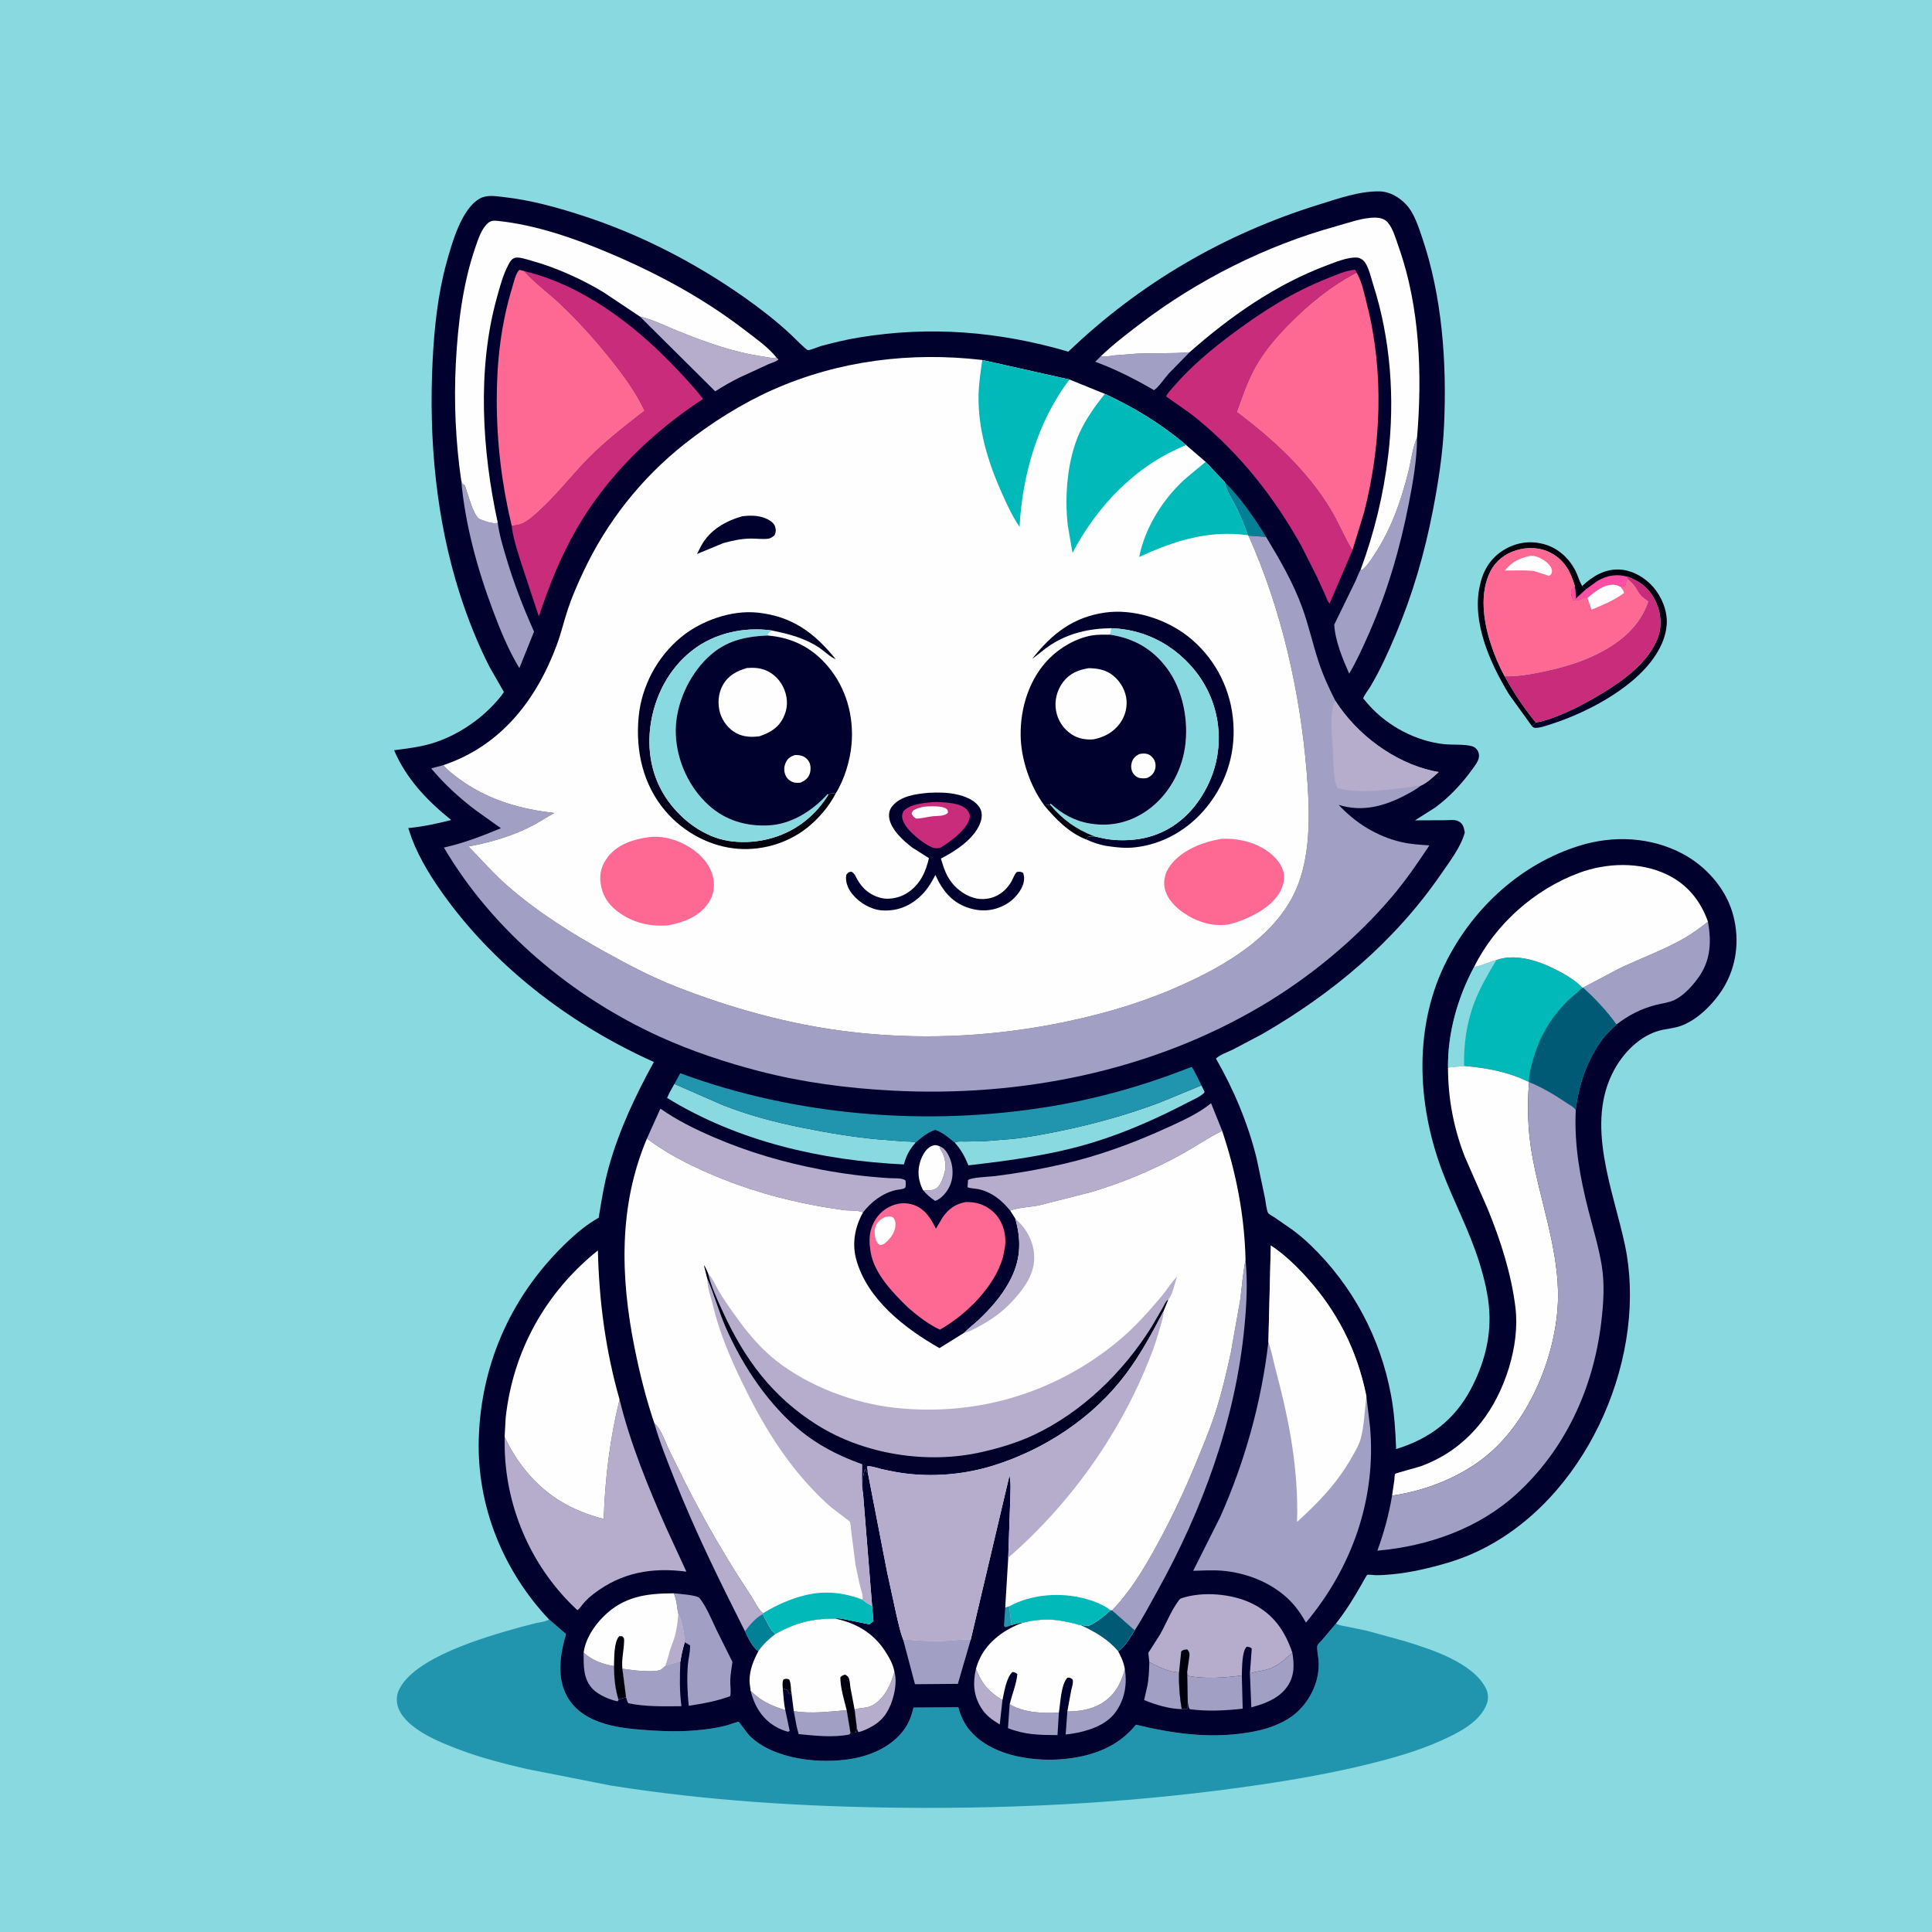 <svg version="1.1" xmlns="http://www.w3.org/2000/svg" style="display: block;" viewBox="0 0 2048 2048" width="1024" height="1024">
<defs>
	<linearGradient id="Gradient1" gradientUnits="userSpaceOnUse" x1="1740.34" y1="613.729" x2="1649.13" y2="781.569">
		<stop class="stop0" offset="0" stop-opacity="1" stop-color="rgb(0,0,13)"/>
		<stop class="stop1" offset="1" stop-opacity="1" stop-color="rgb(0,0,41)"/>
	</linearGradient>
	<linearGradient id="Gradient2" gradientUnits="userSpaceOnUse" x1="994.813" y1="1413.69" x2="988.466" y2="1561.75">
		<stop class="stop0" offset="0" stop-opacity="1" stop-color="rgb(0,0,22)"/>
		<stop class="stop1" offset="1" stop-opacity="1" stop-color="rgb(1,1,45)"/>
	</linearGradient>
	<linearGradient id="Gradient3" gradientUnits="userSpaceOnUse" x1="848.774" y1="879.696" x2="729.333" y2="670.959">
		<stop class="stop0" offset="0" stop-opacity="1" stop-color="rgb(1,0,11)"/>
		<stop class="stop1" offset="1" stop-opacity="1" stop-color="rgb(1,1,50)"/>
	</linearGradient>
</defs>
<path transform="translate(0,0)" fill="rgb(137,218,224)" d="M -0 -0 L 2048 0 L 2048 2048 L -0 2048 L -0 -0 z"/>
<path transform="translate(0,0)" fill="rgb(0,0,12)" d="M 1623.57 769.29 L 1599.69 736.131 C 1579.77 703.39 1559.59 659.181 1568.88 620 L 1569.85 616.031 C 1573.97 600.969 1582.87 588.952 1596.67 581.484 C 1609.89 574.327 1624.45 572.909 1638.81 577.472 C 1652.89 581.945 1664.16 592.897 1670.56 606.063 C 1672.71 610.487 1673.92 615.359 1676.29 619.659 L 1677.17 621.211 L 1681.38 624.493 L 1670.36 634.753 C 1670.55 630.152 1669.88 625.656 1669.33 621.097 C 1664.78 606.063 1658.71 594.143 1644.43 586.355 C 1633.1 580.179 1619.69 579.563 1607.5 583.277 C 1595.6 586.905 1585.92 594.122 1580.12 605.281 C 1568 628.579 1572.55 658.67 1580.33 682.543 C 1584.17 694.302 1589 706.044 1595.02 716.857 C 1604.6 734.297 1615.37 750.533 1628 765.893 C 1626.45 767.46 1625.62 768.395 1623.57 769.29 z"/>
<path transform="translate(0,0)" fill="url(#Gradient1)" d="M 1677.17 621.211 C 1688.07 610.898 1700.98 603.09 1716.5 603.717 C 1729.96 604.261 1743.48 611.973 1752.25 621.994 C 1761.46 632.507 1767.7 647.562 1766.81 661.688 C 1765.32 685.168 1748.44 706.192 1731.25 720.867 C 1707.5 741.138 1675.62 757.3 1646 767.014 C 1640.75 768.734 1633.02 771.678 1627.5 771.557 C 1625.49 771.514 1624.84 770.598 1623.57 769.29 C 1625.62 768.395 1626.45 767.46 1628 765.893 L 1628.64 765.76 C 1637.61 764.263 1646.52 760.95 1654.89 757.441 C 1670.56 750.872 1685.53 742.802 1700 733.933 C 1722.32 720.258 1747.12 701.922 1757.09 676.736 C 1761.83 664.77 1760.99 650.679 1755.75 639.032 C 1749.35 624.817 1740.31 617.056 1725.94 611.511 L 1725.08 613.547 C 1723.45 616.098 1724.14 620.483 1722 621.51 L 1717.76 622.136 C 1713.35 619.547 1709.26 619.24 1704.29 620.518 C 1695.89 622.68 1689.29 628.491 1682.72 633.837 L 1678.81 633.523 L 1674.99 635.884 C 1671.97 637.279 1670.08 636.964 1667.01 635.995 L 1666.51 633.5 C 1666.1 632.191 1666.01 633.001 1665.74 631.5 C 1664.74 626.022 1665.95 624.992 1669.33 621.097 C 1669.88 625.656 1670.55 630.152 1670.36 634.753 L 1681.38 624.493 L 1677.17 621.211 z"/>
<path transform="translate(0,0)" fill="rgb(254,79,165)" d="M 1681.38 624.493 L 1693.34 615.851 C 1704.22 609.61 1714.06 608.143 1725.94 611.511 L 1725.08 613.547 C 1723.45 616.098 1724.14 620.483 1722 621.51 L 1717.76 622.136 C 1713.35 619.547 1709.26 619.24 1704.29 620.518 C 1695.89 622.68 1689.29 628.491 1682.72 633.837 L 1678.81 633.523 L 1674.99 635.884 C 1671.97 637.279 1670.08 636.964 1667.01 635.995 L 1666.51 633.5 C 1666.1 632.191 1666.01 633.001 1665.74 631.5 C 1664.74 626.022 1665.95 624.992 1669.33 621.097 C 1669.88 625.656 1670.55 630.152 1670.36 634.753 L 1681.38 624.493 z"/>
<path transform="translate(0,0)" fill="rgb(201,44,123)" d="M 1725.94 611.511 C 1740.31 617.056 1749.35 624.817 1755.75 639.032 C 1760.99 650.679 1761.83 664.77 1757.09 676.736 C 1747.12 701.922 1722.32 720.258 1700 733.933 C 1685.53 742.802 1670.56 750.872 1654.89 757.441 C 1646.52 760.95 1637.61 764.263 1628.64 765.76 L 1628 765.893 C 1615.37 750.533 1604.6 734.297 1595.02 716.857 C 1607.86 717.253 1621.78 714.878 1634.33 712.266 C 1654.61 708.045 1675.12 702.336 1693.67 692.977 C 1717.72 680.837 1738.4 663.882 1747.15 637.666 L 1742.5 634.193 C 1737.69 630.609 1736.66 627.116 1733.37 622.268 C 1731.16 619.004 1727.94 616.238 1725.08 613.547 L 1725.94 611.511 z"/>
<path transform="translate(0,0)" fill="rgb(254,105,147)" d="M 1595.02 716.857 C 1589 706.044 1584.17 694.302 1580.33 682.543 C 1572.55 658.67 1568 628.579 1580.12 605.281 C 1585.92 594.122 1595.6 586.905 1607.5 583.277 C 1619.69 579.563 1633.1 580.179 1644.43 586.355 C 1658.71 594.143 1664.78 606.063 1669.33 621.097 C 1665.95 624.992 1664.74 626.022 1665.74 631.5 C 1666.01 633.001 1666.1 632.191 1666.51 633.5 L 1667.01 635.995 C 1670.08 636.964 1671.97 637.279 1674.99 635.884 L 1678.81 633.523 L 1682.72 633.837 C 1689.29 628.491 1695.89 622.68 1704.29 620.518 C 1709.26 619.24 1713.35 619.547 1717.76 622.136 L 1722 621.51 C 1724.14 620.483 1723.45 616.098 1725.08 613.547 C 1727.94 616.238 1731.16 619.004 1733.37 622.268 C 1736.66 627.116 1737.69 630.609 1742.5 634.193 L 1747.15 637.666 C 1738.4 663.882 1717.72 680.837 1693.67 692.977 C 1675.12 702.336 1654.61 708.045 1634.33 712.266 C 1621.78 714.878 1607.86 717.253 1595.02 716.857 z"/>
<path transform="translate(0,0)" fill="rgb(254,254,254)" d="M 1682.72 633.837 C 1689.29 628.491 1695.89 622.68 1704.29 620.518 C 1709.26 619.24 1713.35 619.547 1717.76 622.136 C 1719.4 624.294 1721.24 625.877 1721.5 628.612 C 1711.62 636.161 1698.56 641.463 1687.1 646.332 L 1682.72 633.837 z"/>
<path transform="translate(0,0)" fill="rgb(254,254,254)" d="M 1622.39 589.152 L 1623.38 589.079 C 1629.06 589.175 1636.5 593.064 1640.51 596.955 C 1642.89 599.26 1645.49 602.461 1645.11 606 C 1644.84 608.551 1644.01 609.118 1642.15 610.515 L 1626.54 605.411 C 1616.54 604.072 1605.35 604.926 1595.19 604.777 C 1602.97 595.188 1610.61 591.897 1622.39 589.152 z"/>
<path transform="translate(0,0)" fill="rgb(33,149,174)" d="M 582.092 1716.77 L 600.007 1732.17 C 593.849 1753.24 589.875 1777.31 600.807 1797.7 C 609.262 1813.48 624.49 1822.35 641.182 1827.31 C 655.286 1831.51 669.896 1832.86 684.509 1833.95 C 704.576 1835.45 724.789 1835.9 744.817 1833.58 C 753.927 1832.52 762.926 1831.09 771.763 1828.6 C 773.359 1828.15 782.186 1824.9 783.126 1825.17 C 783.238 1825.21 792.86 1838.3 794.5 1839.93 C 820.151 1865.35 869.85 1870.24 903.5 1864.31 C 924.501 1860.61 945.939 1850.89 958.658 1833.07 C 963.582 1826.17 966.478 1818.33 968.305 1810.1 L 1015.85 1809.77 C 1020.59 1827.96 1030.59 1840.23 1046.81 1849.86 C 1075.56 1866.95 1119.72 1868.95 1151.71 1860.58 C 1172.97 1855.02 1190.11 1845.38 1204.2 1828.21 C 1241.68 1837.45 1279.95 1842.79 1318.5 1837.27 C 1335.22 1834.87 1350.14 1831.28 1364.75 1822.5 C 1380.59 1812.99 1391.87 1796.82 1396.2 1778.91 C 1397.77 1772.39 1398.21 1765.94 1397.68 1759.26 C 1397.35 1755.17 1395.55 1747.96 1396.53 1744.2 C 1396.79 1743.2 1400 1740.12 1400.78 1739.21 L 1416.21 1720.97 C 1419.24 1723.05 1423.63 1723.45 1427.22 1724.16 L 1449.1 1728.7 L 1489.11 1739.7 C 1516.63 1748.21 1561.29 1762.15 1575.24 1789.94 C 1577.68 1794.79 1577.95 1800.91 1576.1 1806.03 C 1569.05 1825.53 1545.68 1836.98 1528.01 1844.96 C 1503.57 1856 1477.19 1863.49 1451.19 1869.9 C 1413.27 1879.24 1375.32 1886 1336.7 1891.73 C 1210.33 1910.46 1082.68 1917.6 955.004 1916.28 C 852.037 1915.21 749.48 1908.95 647.675 1892.78 L 558 1875.13 C 534.275 1869.59 510.308 1863.49 487.479 1854.89 C 466.746 1847.09 431.793 1833.47 422.548 1811.36 C 420.126 1805.57 419.929 1798.21 422.425 1792.41 C 437.679 1756.9 515.791 1734.88 550.229 1725.19 L 568.347 1720.5 C 572.327 1719.63 576.64 1719.31 580.368 1717.61 L 582.092 1716.77 z"/>
<path transform="translate(0,0)" fill="rgb(1,1,45)" d="M 582.092 1716.77 C 533.299 1665.11 505.37 1596.28 507.512 1525.02 C 509.961 1443.55 543.756 1370.31 603.15 1314.72 C 612.752 1305.73 623.184 1297.3 634.662 1290.81 C 637.523 1272.84 640.463 1254.66 645.355 1237.11 C 656.316 1197.79 673.56 1161.39 693.136 1125.75 C 608.011 1087.51 529.499 1028.89 473.933 953.563 C 459.39 933.849 445.166 911.661 436.46 888.666 L 432.774 877.797 C 448.626 876.266 462.898 873.158 478.282 869.257 C 452.829 848.73 430.759 825.721 417.742 795.275 C 430.585 793.607 443.953 792.046 456.417 788.461 C 485.136 780.201 513.093 760.837 531.5 737.399 L 534.176 733.545 L 519.069 707.205 C 506.466 682.612 495.835 655.829 487.423 629.534 C 462.132 550.474 454.444 465.566 458.568 382.95 C 460.306 348.148 463.997 312.27 473.306 278.585 C 478.844 258.542 489.083 221.203 508.688 210.437 C 516.289 206.263 525.282 207.936 533.5 208.839 C 561.786 211.946 589.509 219.533 616.53 228.258 C 678.416 248.242 737.352 278.616 790.411 316.187 C 807.013 327.942 822.723 340.269 837.723 354.039 C 840.306 356.41 854.495 370.983 856.387 371.164 C 858.875 371.401 867.402 367.578 870.358 366.795 C 883.289 363.37 896.395 360.106 909.594 357.91 C 985.578 345.269 1058.69 351.213 1132.5 372.765 C 1208.19 300.237 1297.88 247.943 1398 216.906 C 1418.05 210.691 1441.09 202.437 1462.29 202.876 C 1473.29 203.104 1483.17 208.941 1490.59 216.841 C 1499.01 225.801 1503.44 239.871 1507.33 251.259 C 1528.88 314.321 1533.79 384.726 1530.76 451 C 1529.38 481.114 1524.65 511.554 1518.91 541.104 C 1510.04 586.738 1497.52 629.91 1479.44 672.75 C 1471.49 691.59 1462.96 710.518 1452.47 728.093 C 1450.84 730.82 1445.43 737.848 1445.06 740.429 C 1445.05 740.488 1451.27 747.623 1451.85 748.262 C 1471.75 770.11 1501.26 785.675 1530.68 788.83 C 1539.87 789.814 1551.81 788.622 1560.49 791.063 C 1565.26 792.402 1568.15 797.112 1567.77 802 C 1567.38 806.96 1563.25 811.942 1560.43 815.848 C 1549.39 831.142 1536.37 844.976 1521.16 856.172 L 1499.96 869.596 L 1532.5 869.466 C 1538.19 869.432 1543.35 868.141 1548.17 871.935 C 1551.23 874.35 1552.17 878.889 1552.73 882.5 C 1548.6 897.912 1536.8 913.132 1527.82 926.197 C 1478.5 997.967 1412.9 1052.9 1337.82 1096.27 L 1306.94 1112.55 C 1301.7 1115.13 1292.96 1118.13 1288.94 1122.11 C 1307.92 1155.19 1322.76 1190.44 1331.96 1227.5 L 1340.98 1270.31 C 1341.59 1273.45 1342.62 1283.6 1344.39 1286.02 C 1345.26 1287.2 1349.24 1289.28 1350.62 1290.21 L 1369.57 1303.32 C 1376.4 1308.37 1382.95 1313.85 1389.07 1319.74 C 1433.85 1362.87 1463.26 1417.89 1474.56 1479.04 C 1478.09 1498.1 1479.21 1516.74 1479.96 1536.06 C 1515.26 1525.23 1541.73 1505.42 1559.17 1472.49 C 1572.62 1447.1 1580.35 1419.43 1578.76 1390.57 C 1577.77 1372.64 1573.27 1354.67 1567.92 1337.59 C 1557.43 1304.12 1541.01 1273.82 1528.73 1241.19 C 1501.76 1169.51 1498.25 1086.45 1534.19 1017.12 C 1563.35 960.851 1612.87 915.804 1673.72 896.672 C 1710 885.262 1749.95 887.059 1783.82 905.131 C 1807.68 917.857 1828.24 940.474 1836.22 966.58 C 1844.03 992.083 1841.95 1019.66 1829.23 1043.17 C 1819.59 1060.97 1800.2 1081.51 1780.5 1087.91 C 1773.47 1090.19 1765.88 1090.58 1758.77 1092.56 C 1738.25 1098.27 1721.38 1115.48 1711.33 1133.71 C 1679.63 1191.21 1710.26 1261.65 1722.57 1320.12 C 1725.54 1334.25 1727.13 1348.35 1727.64 1362.77 C 1731.88 1484.01 1654.98 1621.33 1534.28 1656.7 C 1515.34 1662.25 1495.57 1666.94 1475.9 1668.82 C 1470.1 1669.38 1464.17 1669.81 1458.34 1669.77 C 1456.16 1669.75 1451.09 1668.9 1449.21 1669.45 C 1448.86 1669.55 1443.85 1678.52 1443.3 1679.5 C 1435.13 1694.08 1426.53 1707.79 1416.21 1720.97 L 1400.78 1739.21 C 1400 1740.12 1396.79 1743.2 1396.53 1744.2 C 1395.55 1747.96 1397.35 1755.17 1397.68 1759.26 C 1398.21 1765.94 1397.77 1772.39 1396.2 1778.91 C 1391.87 1796.82 1380.59 1812.99 1364.75 1822.5 C 1350.14 1831.28 1335.22 1834.87 1318.5 1837.27 C 1279.95 1842.79 1241.68 1837.45 1204.2 1828.21 C 1190.11 1845.38 1172.97 1855.02 1151.71 1860.58 C 1119.72 1868.95 1075.56 1866.95 1046.81 1849.86 C 1030.59 1840.23 1020.59 1827.96 1015.85 1809.77 L 968.305 1810.1 C 966.478 1818.33 963.582 1826.17 958.658 1833.07 C 945.939 1850.89 924.501 1860.61 903.5 1864.31 C 869.85 1870.24 820.151 1865.35 794.5 1839.93 C 792.86 1838.3 783.238 1825.21 783.126 1825.17 C 782.186 1824.9 773.359 1828.15 771.763 1828.6 C 762.926 1831.09 753.927 1832.52 744.817 1833.58 C 724.789 1835.9 704.576 1835.45 684.509 1833.95 C 669.896 1832.86 655.286 1831.51 641.182 1827.31 C 624.49 1822.35 609.262 1813.48 600.807 1797.7 C 589.875 1777.31 593.849 1753.24 600.007 1732.17 L 582.092 1716.77 z"/>
<path transform="translate(0,0)" fill="rgb(33,149,174)" d="M 1065.56 1704.23 L 1069.73 1702.82 L 1072.26 1722.83 C 1070.07 1723.71 1067.77 1724.28 1065.5 1724.94 L 1064.22 1723.5 L 1065.56 1704.23 z"/>
<path transform="translate(0,0)" fill="rgb(182,173,205)" d="M 995.886 1214.97 C 1001.09 1216.92 1004.03 1221.42 1006.27 1226.33 C 1010.21 1234.94 1011.01 1245.92 1007.72 1254.91 C 1005.27 1261.61 999.403 1269.5 992.728 1272.48 L 991.269 1272.94 C 986.115 1269.62 982.368 1266.17 978.398 1261.52 C 982.685 1262.1 987.724 1262.3 991.679 1260.22 C 995.933 1257.98 998.389 1252.06 999.825 1247.76 L 1000.34 1246.16 L 1001.27 1243.21 C 1003.07 1236.4 1002.07 1226.78 998.366 1220.72 C 997.458 1219.24 996.722 1218.12 996.256 1216.42 L 995.886 1214.97 z"/>
<path transform="translate(0,0)" fill="rgb(1,128,150)" d="M 1298.29 511.032 C 1315.05 527.958 1329.78 548.749 1342.08 569.112 L 1323.43 567.806 L 1322.85 567.345 C 1319.54 557.556 1315.4 547.775 1310.94 538.455 C 1306.92 530.048 1299.56 520.096 1298.29 511.032 z"/>
<path transform="translate(0,0)" fill="rgb(162,159,196)" d="M 795.67 1792.26 C 806.873 1803.41 817.579 1808.19 832.432 1812.73 L 837.102 1834.84 L 835.422 1835.75 C 830.423 1834.49 825.906 1832.57 821.5 1829.91 C 807.257 1821.31 799.649 1807.97 795.67 1792.26 z"/>
<path transform="translate(0,0)" fill="rgb(182,173,205)" d="M 1062.64 1802.21 L 1059.76 1828.02 C 1051.41 1822.82 1044.92 1818.44 1039.71 1809.79 C 1031.79 1796.66 1031.21 1783.57 1034.56 1769.03 C 1040.92 1785.16 1048.1 1793.2 1062.64 1802.21 z"/>
<path transform="translate(0,0)" fill="rgb(182,173,205)" d="M 948.129 1772.09 C 950.335 1780.05 949.275 1789.61 947.237 1797.5 C 943.779 1810.88 937.806 1822.18 925.546 1829.37 C 920.847 1832.12 915.347 1834.96 910 1836.09 C 908.738 1834.16 908.618 1833.05 908.234 1830.82 L 905.917 1812.19 C 912.404 1809.88 919.172 1811.16 925.611 1807.3 C 938.216 1799.74 944.384 1785.54 948.129 1772.09 z"/>
<path transform="translate(0,0)" fill="rgb(254,254,254)" d="M 978.398 1261.52 C 973.445 1251.61 972.099 1241.52 975.677 1230.73 C 977.648 1224.79 981.439 1217.58 987.451 1214.88 C 990.519 1213.51 992.785 1213.65 995.886 1214.97 L 996.256 1216.42 C 996.722 1218.12 997.458 1219.24 998.366 1220.72 C 1002.07 1226.78 1003.07 1236.4 1001.27 1243.21 L 1000.34 1246.16 L 999.825 1247.76 C 998.389 1252.06 995.933 1257.98 991.679 1260.22 C 987.724 1262.3 982.685 1262.1 978.398 1261.52 z"/>
<path transform="translate(0,0)" fill="rgb(162,159,196)" d="M 618.699 1751.94 C 628.339 1760.32 638.296 1764.06 650.879 1766.12 C 650.947 1778.52 651.95 1789.95 655.676 1801.82 L 654.801 1803.5 C 646.641 1802.05 634.301 1796.57 628.5 1790.63 C 618.139 1780.02 618.623 1765.66 618.699 1751.94 z"/>
<path transform="translate(0,0)" fill="rgb(162,159,196)" d="M 1070.27 1806.58 C 1085.4 1815.57 1105.24 1816.43 1122.45 1815.43 L 1121 1839.28 C 1101.85 1839.19 1086.56 1839.02 1068.49 1831.9 L 1070.27 1806.58 z"/>
<path transform="translate(0,0)" fill="rgb(162,159,196)" d="M 1218.35 1761.89 C 1226.86 1766.49 1240.12 1772.95 1249.81 1772.72 C 1249.49 1786.06 1250.42 1798.59 1252.67 1811.72 C 1240.46 1811.75 1223.96 1806.92 1212.82 1802.06 L 1216.27 1787 C 1217.88 1778.68 1218.04 1770.34 1218.35 1761.89 z"/>
<path transform="translate(0,0)" fill="rgb(162,159,196)" d="M 897.521 1812.79 L 901.525 1836.99 L 900.461 1838.63 C 882.986 1842.15 864.173 1839.91 846.585 1838.22 L 844.518 1830.3 L 841.449 1813.91 C 859.662 1816.87 879.274 1814.4 897.521 1812.79 z"/>
<path transform="translate(0,0)" fill="rgb(162,159,196)" d="M 1192.37 1769.57 C 1195.03 1785.4 1192.15 1801.68 1182.59 1814.9 C 1172.06 1829.44 1151.98 1835.45 1134.96 1838 L 1129.65 1838.62 L 1131.42 1814.23 C 1143.8 1814.15 1156.2 1812.39 1167.06 1806.06 C 1181.23 1797.81 1188.25 1784.94 1192.37 1769.57 z"/>
<path transform="translate(0,0)" fill="rgb(162,159,196)" d="M 1369.9 1751.83 C 1372.06 1764.44 1372.35 1776.41 1364.78 1787.5 C 1355.89 1800.5 1341.01 1805.92 1326.45 1809.85 L 1324.97 1773.83 C 1330.71 1771.98 1336.7 1771.47 1342.5 1769.92 C 1353.63 1766.95 1361.76 1759.48 1369.9 1751.83 z"/>
<path transform="translate(0,0)" fill="rgb(162,159,196)" d="M 1166.84 377.743 C 1171.44 378.483 1176.55 377.272 1181.17 376.732 L 1204.5 374.892 C 1223.43 373.984 1242.05 375.058 1261.02 373.373 L 1239.03 395.846 C 1234.33 401.037 1228.84 409.795 1223.31 413.576 C 1203.2 401.889 1182.83 391.516 1160.97 383.465 L 1166.84 377.743 z"/>
<path transform="translate(0,0)" fill="rgb(162,159,196)" d="M 1259.06 1803.85 L 1258.43 1772.75 L 1259.5 1776.51 C 1277.1 1779.96 1298.64 1778.52 1316.37 1776.01 L 1317.31 1811.28 C 1299.13 1813.32 1279.2 1814.35 1261.06 1811.78 C 1259.64 1809.32 1259.46 1806.62 1259.06 1803.85 z"/>
<path transform="translate(0,0)" fill="rgb(162,159,196)" d="M 705.177 1766 L 721.207 1761.32 C 720.528 1777.14 720.223 1792.91 722.373 1808.64 C 704.016 1808.82 684.041 1809.33 666.016 1805.5 C 664.732 1803.35 664.257 1801.63 663.684 1799.23 L 659.763 1768.96 L 673.667 1770.75 C 679.489 1771.24 695.743 1772.68 700.5 1769.96 C 702.069 1769.07 703.762 1767.2 705.177 1766 z"/>
<path transform="translate(0,0)" fill="rgb(162,159,196)" d="M 957.372 1738 C 971.442 1739.26 986.139 1740.26 1000.25 1739.73 C 1009.8 1739.38 1019.52 1737.94 1029.05 1737.98 L 1015.38 1784.96 L 969.911 1785.33 L 957.372 1738 z"/>
<path transform="translate(0,0)" fill="rgb(182,173,205)" d="M 678.385 335.591 C 692.244 338.722 705.836 345.742 719 351.047 C 748.043 362.752 777.894 373.517 809 377.96 C 812.546 378.466 820.022 380.304 823.054 378.93 L 825.19 381 C 823.749 383.081 817.494 384.818 815 385.886 L 784 400.161 C 775.099 404.616 766.52 409.394 758.176 414.84 L 678.385 335.591 z"/>
<path transform="translate(0,0)" fill="rgb(182,173,205)" d="M 693.622 1508.74 C 700.868 1514.76 704.945 1527.98 708.923 1536.39 L 725.059 1569.08 C 746.088 1610.94 770.152 1652.64 796.102 1691.6 C 799.482 1696.68 804.047 1706.81 808.9 1710.06 L 808.571 1710.94 C 811.227 1715.75 817.468 1730.26 822.223 1731.84 C 815.136 1737.44 809.122 1742.78 803.935 1750.26 C 797.753 1746.81 792.676 1735.49 789.689 1729.2 C 763.1 1676.44 736.97 1623.48 715.194 1568.5 C 707.39 1548.8 699.429 1529.14 693.622 1508.74 z"/>
<path transform="translate(0,0)" fill="rgb(1,128,150)" d="M 789.689 1729.2 C 794.79 1722.32 800.957 1715.07 808.571 1710.94 C 811.227 1715.75 817.468 1730.26 822.223 1731.84 C 815.136 1737.44 809.122 1742.78 803.935 1750.26 C 797.753 1746.81 792.676 1735.49 789.689 1729.2 z"/>
<path transform="translate(0,0)" fill="rgb(162,159,196)" d="M 714.082 1688.97 C 718.876 1689.46 739.029 1690.8 741.571 1694.04 C 748.938 1703.43 753.971 1716.09 759.102 1726.88 L 776.423 1761.69 C 775.516 1767.92 774.397 1774.3 774.111 1780.59 C 773.86 1786.1 775.255 1792.73 774.006 1798 C 759.573 1803.41 745.275 1805.82 730.106 1808.22 C 728.616 1794.17 728.046 1778.8 729.159 1764.72 C 729.691 1757.98 731.811 1750.86 731.5 1744.17 L 725.9 1740.88 C 725.604 1736.12 725.367 1731.37 724.387 1726.69 C 723.181 1720.93 722.391 1715.85 719.091 1710.8 C 717.54 1704.11 717.31 1694.82 714.082 1688.97 z"/>
<path transform="translate(0,0)" fill="rgb(162,159,196)" d="M 488.897 509.295 C 489.289 510.221 489.888 512.408 490.5 513.084 C 490.638 513.236 492.511 514.391 492.583 514.5 C 493.447 515.812 494.15 519.1 494.721 520.67 C 497.534 528.411 501.389 543.917 507.3 549.547 C 507.946 550.161 510.423 550.981 511.254 551.319 C 515.537 553.06 523.126 555.666 527.662 554.212 C 529.132 566.293 532.91 578.593 536.345 590.261 C 544.373 617.528 554.551 643.627 566.094 669.583 L 550.56 708.224 C 538.918 689.069 530.467 668.25 522.596 647.322 C 506.068 603.379 493.1 556.15 488.897 509.295 z"/>
<path transform="translate(0,0)" fill="rgb(137,218,224)" d="M 1273.57 1150.55 L 1276.96 1157.5 C 1274.8 1161.56 1264.18 1166.02 1259.94 1168.23 C 1227.92 1184.98 1193.58 1200.34 1159 1210.94 C 1115.78 1224.2 1071.28 1230.14 1026.53 1235.31 C 1022.7 1225.93 1018.88 1218.72 1012 1211.2 C 1015.11 1209.51 1019.21 1210.1 1022.67 1210.08 L 1042.45 1209.8 L 1073.49 1207.26 C 1090.05 1205.57 1106.69 1202.33 1123 1199.01 C 1158.87 1191.72 1194.9 1181.69 1229.17 1168.82 L 1273.57 1150.55 z"/>
<path transform="translate(0,0)" fill="rgb(162,159,196)" d="M 1502.14 463.789 C 1502.07 487.1 1497.86 510.922 1493.39 533.768 C 1484.12 581.219 1470.82 626.847 1451.31 671.156 C 1444.89 685.744 1438.28 700.362 1430.21 714.124 C 1423.3 698.538 1415.28 679.326 1414.36 662.126 L 1436.99 615.704 C 1437.49 614.574 1441.82 603.978 1442.39 603.712 L 1443.48 604.445 C 1449.33 599.989 1453.2 593.484 1457.19 587.416 C 1475.06 560.222 1485.01 531.411 1492.93 499.999 C 1495.88 488.332 1497.28 474.698 1502.14 463.789 z"/>
<path transform="translate(0,0)" fill="rgb(137,218,224)" d="M 714.869 1148.97 L 765.378 1171.09 C 793.191 1182.19 821.5 1189.56 850.792 1195.47 C 877.525 1200.86 904.552 1205.41 931.722 1207.85 L 958 1209.95 C 961.793 1210.18 967.199 1209.71 970.629 1211.23 C 964.63 1217.75 960.932 1224.5 958.561 1233.01 L 958.199 1234.36 C 870.791 1230.2 782.404 1210.07 707.148 1163.86 C 709.262 1158.69 712.173 1153.85 714.869 1148.97 z"/>
<path transform="translate(0,0)" fill="rgb(162,159,196)" d="M 1810.55 977.095 C 1814.25 998.164 1813.48 1017.78 1800.63 1035.93 C 1794.4 1044.74 1784.9 1055.25 1775.06 1060.01 C 1769.34 1062.78 1761.96 1063.61 1755.77 1065.16 C 1740.02 1069.1 1726.21 1076.12 1713.45 1086.1 C 1703.1 1071.52 1691.13 1059.04 1678.05 1046.95 L 1716.34 1026.71 C 1739.12 1015.92 1763.04 1007.25 1784.99 994.796 C 1794.05 989.661 1802.26 983.36 1810.55 977.095 z"/>
<path transform="translate(0,0)" fill="rgb(162,159,196)" d="M 1320.33 1335.48 C 1322.65 1358.92 1321.44 1382.49 1319.21 1405.87 C 1309.79 1504.92 1274.68 1600.78 1226.42 1687.36 C 1218.74 1701.14 1211.54 1714.95 1202.9 1728.19 L 1178.77 1707.06 C 1197.43 1687.97 1211.64 1664.51 1224.5 1641.3 C 1240.62 1612.22 1254.61 1582.71 1267.28 1551.97 C 1274.41 1534.66 1281.72 1517.45 1287.62 1499.66 C 1294.69 1478.34 1299.94 1455.95 1304.72 1434.01 L 1314.65 1378 C 1316.55 1363.75 1317.43 1349.59 1320.33 1335.48 z"/>
<path transform="translate(0,0)" fill="rgb(254,254,254)" d="M 618.699 1751.94 C 620.55 1737.43 629.453 1723.9 639.568 1713.75 C 661.008 1692.23 685.146 1689.07 714.082 1688.97 C 717.31 1694.82 717.54 1704.11 719.091 1710.8 C 722.391 1715.85 723.181 1720.93 724.387 1726.69 C 725.367 1731.37 725.604 1736.12 725.9 1740.88 C 723.732 1747.69 722.285 1754.25 721.207 1761.32 L 705.177 1766 C 703.762 1767.2 702.069 1769.07 700.5 1769.96 C 695.743 1772.68 679.489 1771.24 673.667 1770.75 L 659.763 1768.96 L 663.684 1799.23 C 661.909 1799.77 656.983 1800.62 655.676 1801.82 C 651.95 1789.95 650.947 1778.52 650.879 1766.12 C 638.296 1764.06 628.339 1760.32 618.699 1751.94 z"/>
<path transform="translate(0,0)" fill="rgb(182,173,205)" d="M 719.091 1710.8 C 722.391 1715.85 723.181 1720.93 724.387 1726.69 C 725.367 1731.37 725.604 1736.12 725.9 1740.88 C 723.732 1747.69 722.285 1754.25 721.207 1761.32 L 705.177 1766 C 707.336 1760.64 708.36 1755.46 709.99 1750 C 711.655 1744.42 714.18 1739.16 715.646 1733.5 C 717.569 1726.07 718.376 1718.42 719.091 1710.8 z"/>
<path transform="translate(0,0)" fill="rgb(0,0,12)" d="M 650.879 1766.12 C 651.255 1757.35 650.457 1741.3 656.373 1734.38 L 659.656 1734.5 C 661.624 1736.62 661.662 1736.78 661.588 1739.8 C 661.352 1749.53 658.67 1759.15 659.763 1768.96 L 663.684 1799.23 C 661.909 1799.77 656.983 1800.62 655.676 1801.82 C 651.95 1789.95 650.947 1778.52 650.879 1766.12 z"/>
<path transform="translate(0,0)" fill="rgb(182,173,205)" d="M 1070.84 1283.29 C 1061.97 1272.5 1051.94 1264.06 1038.05 1260.75 C 1033.99 1259.78 1029.48 1260 1025.62 1258.5 L 1026.15 1251 C 1028.91 1248.05 1049.15 1247.4 1054.57 1246.73 C 1078.75 1243.72 1102.75 1239.46 1126.5 1234 C 1165.64 1225.01 1202.49 1211.39 1238.92 1194.65 C 1253.6 1187.91 1270.06 1180.46 1282.61 1170.38 L 1283.76 1169.45 L 1295.54 1198.7 L 1294.45 1199.24 C 1279.63 1206.7 1265.92 1216.17 1251.4 1224.16 C 1221.55 1240.6 1189.75 1253.65 1157.16 1263.51 L 1101.65 1277.66 C 1092.22 1279.58 1079.62 1279.88 1070.84 1283.29 z"/>
<path transform="translate(0,0)" fill="rgb(182,173,205)" d="M 685.753 1206.95 L 700.059 1175.2 C 717.731 1187.59 736.513 1196.82 756.265 1205.36 C 792.879 1221.2 831.055 1232.33 870.24 1239.78 C 894.462 1244.39 918.454 1247.42 943.055 1248.91 C 947.379 1249.17 957.117 1248.43 959.978 1251.5 C 959.982 1253.23 960.619 1258.2 959.305 1259.2 C 957.056 1260.92 952.33 1260.88 949.5 1261.55 C 935.484 1264.85 923.453 1274 914.858 1285.22 C 910.222 1282.74 900.387 1283.46 895 1282.87 L 870 1278.97 C 828.506 1271.54 790.236 1260.6 751.587 1243.79 C 728.099 1233.58 706.352 1222.32 685.753 1206.95 z"/>
<path transform="translate(0,0)" fill="rgb(182,173,205)" d="M 1218.35 1761.89 L 1217.27 1752.07 L 1229.32 1733.27 C 1235.85 1721.92 1240.89 1708.59 1248.47 1698.01 C 1249.7 1696.29 1250.34 1694.9 1252.37 1694.21 C 1274.8 1686.67 1305.86 1689.34 1327.09 1699.72 C 1349.68 1710.77 1361.99 1728.55 1369.9 1751.83 C 1361.76 1759.48 1353.63 1766.95 1342.5 1769.92 C 1336.7 1771.47 1330.71 1771.98 1324.97 1773.83 L 1326.92 1747.5 C 1324.8 1745.82 1324.24 1745.9 1321.5 1745.62 C 1316.3 1750.45 1316.74 1768.77 1316.37 1776.01 C 1298.64 1778.52 1277.1 1779.96 1259.5 1776.51 L 1258.43 1772.75 L 1259.06 1803.85 C 1258.97 1806.44 1258.99 1809 1258.5 1811.54 L 1252.67 1811.72 C 1250.42 1798.59 1249.49 1786.06 1249.81 1772.72 C 1240.12 1772.95 1226.86 1766.49 1218.35 1761.89 z"/>
<path transform="translate(0,0)" fill="rgb(0,0,12)" d="M 1249.81 1772.72 L 1252.14 1750.5 C 1254.75 1748.5 1255.24 1748.66 1258.58 1748.5 C 1260.56 1750.81 1261.07 1751.89 1260.9 1755 L 1258.43 1772.75 L 1259.06 1803.85 C 1258.97 1806.44 1258.99 1809 1258.5 1811.54 L 1252.67 1811.72 C 1250.42 1798.59 1249.49 1786.06 1249.81 1772.72 z"/>
<path transform="translate(0,0)" fill="rgb(254,254,254)" d="M 822.223 1731.84 C 843.567 1720.09 860.781 1715.75 885.211 1715.77 C 907.274 1720.41 925.354 1730.7 937.997 1749.86 C 942.416 1756.55 946.686 1764.12 948.129 1772.09 C 944.384 1785.54 938.216 1799.74 925.611 1807.3 C 919.172 1811.16 912.404 1809.88 905.917 1812.19 L 908.234 1830.82 L 907.263 1836.31 C 905.308 1836.77 903.786 1836.76 901.792 1836.75 L 901.525 1836.99 L 897.521 1812.79 C 879.274 1814.4 859.662 1816.87 841.449 1813.91 L 838.486 1790.75 L 837.536 1795.9 L 836.5 1795.64 L 834.651 1791.5 L 829.763 1789.83 C 830.48 1797.4 830.815 1805.3 832.432 1812.73 C 817.579 1808.19 806.873 1803.41 795.67 1792.26 C 795.487 1788.67 794.495 1785.24 794.533 1781.61 C 794.657 1769.79 798.579 1760.52 803.935 1750.26 C 809.122 1742.78 815.136 1737.44 822.223 1731.84 z"/>
<path transform="translate(0,0)" fill="rgb(0,0,12)" d="M 829.763 1789.83 C 829.654 1786.73 829.015 1783.1 830.5 1780.28 C 833.517 1779.29 833.621 1779.34 836.638 1780.36 C 838.17 1783.84 838.278 1786.99 838.486 1790.75 L 837.536 1795.9 L 836.5 1795.64 L 834.651 1791.5 L 829.763 1789.83 z"/>
<path transform="translate(0,0)" fill="rgb(0,0,12)" d="M 897.521 1812.79 C 894.847 1802.14 890.758 1788.94 890.825 1778 C 892.589 1776.16 893.515 1775.72 896 1775.18 L 897.296 1776.02 C 898.291 1776.75 899.016 1777.25 899.555 1778.36 C 901.04 1781.42 901.024 1786.17 901.609 1789.58 L 905.917 1812.19 L 908.234 1830.82 L 907.263 1836.31 C 905.308 1836.77 903.786 1836.76 901.792 1836.75 L 901.525 1836.99 L 897.521 1812.79 z"/>
<path transform="translate(0,0)" fill="rgb(254,254,254)" d="M 1177.13 1706.99 L 1178.77 1707.06 L 1202.9 1728.19 C 1198.45 1735.06 1192.32 1746.36 1185.27 1750.37 C 1188.62 1756.7 1191.35 1762.39 1192.37 1769.57 C 1188.25 1784.94 1181.23 1797.81 1167.06 1806.06 C 1156.2 1812.39 1143.8 1814.15 1131.42 1814.23 L 1135.56 1791.64 C 1136.32 1788.27 1138.2 1783.31 1136.87 1780.08 C 1134.39 1778.47 1134.35 1778.17 1131.46 1778.5 C 1124.65 1785.33 1124.04 1806.1 1122.45 1815.43 C 1105.24 1816.43 1085.4 1815.57 1070.27 1806.58 C 1072.79 1796.44 1077.48 1784.89 1078.45 1774.71 C 1076.32 1772.93 1076.05 1772.72 1073.32 1772.37 C 1066.84 1777.95 1064.37 1793.95 1062.64 1802.21 C 1048.1 1793.2 1040.92 1785.16 1034.56 1769.03 C 1035.65 1765.07 1037.1 1761.24 1038.89 1757.54 C 1047.61 1739.51 1065.68 1726.7 1084.06 1720.21 C 1097.15 1716.86 1110.6 1715.76 1124.02 1717.92 C 1129.53 1718.81 1135 1719.96 1140.39 1721.4 C 1141.39 1721.67 1144.83 1722.91 1145.61 1722.69 C 1147.5 1722.72 1146.77 1722.63 1148.38 1722.91 L 1152.27 1723.5 C 1157.88 1723.61 1172.72 1711.22 1177.13 1706.99 z"/>
<path transform="translate(0,0)" fill="rgb(0,90,118)" d="M 1177.13 1706.99 L 1178.77 1707.06 L 1202.9 1728.19 C 1198.45 1735.06 1192.32 1746.36 1185.27 1750.37 C 1174.28 1737.38 1160.78 1729.84 1145.61 1722.69 C 1147.5 1722.72 1146.77 1722.63 1148.38 1722.91 L 1152.27 1723.5 C 1157.88 1723.61 1172.72 1711.22 1177.13 1706.99 z"/>
<path transform="translate(0,0)" fill="rgb(33,149,174)" d="M 714.869 1148.97 L 721.091 1137.67 C 844.171 1183.23 983.852 1194.21 1113.06 1172.95 C 1161.46 1164.99 1208.98 1151.84 1254.71 1134.18 C 1255.58 1133.85 1262.98 1130.9 1263.23 1131.01 C 1264.31 1131.5 1272.19 1147.58 1273.21 1149.75 L 1273.57 1150.55 L 1229.17 1168.82 C 1194.9 1181.69 1158.87 1191.72 1123 1199.01 C 1106.69 1202.33 1090.05 1205.57 1073.49 1207.26 L 1042.45 1209.8 L 1022.67 1210.08 C 1019.21 1210.1 1015.11 1209.51 1012 1211.2 C 1004.91 1205.71 1000.09 1200.76 991.279 1197.74 C 982.894 1200.7 977.147 1205.42 970.629 1211.23 C 967.199 1209.71 961.793 1210.18 958 1209.95 L 931.722 1207.85 C 904.552 1205.41 877.525 1200.86 850.792 1195.47 C 821.5 1189.56 793.191 1182.19 765.378 1171.09 L 714.869 1148.97 z"/>
<path transform="translate(0,0)" fill="rgb(254,105,147)" d="M 1023.79 1274.2 C 1026.43 1274.11 1029.06 1274.36 1031.69 1274.65 C 1041.5 1275.73 1051.55 1281.75 1057.49 1289.66 C 1063.85 1298.12 1066.81 1310.31 1065.43 1320.77 L 1065.18 1322.5 L 1063.2 1332.56 C 1054.54 1363.76 1024.05 1393.94 996.326 1409.48 C 983.796 1403.67 972.912 1394.97 962.485 1386.04 C 946.547 1370.47 926.615 1350.08 922.889 1327.16 L 922.637 1325.5 C 921.456 1318.18 921.255 1309.86 923.463 1302.71 C 926.51 1292.84 933.021 1284.21 942.315 1279.51 C 950.764 1275.24 959.56 1274.13 968.594 1277.28 C 980.503 1281.43 986.964 1291.76 992.111 1302.5 L 999.158 1290.56 C 1005.49 1281.37 1012.91 1276.19 1023.79 1274.2 z"/>
<path transform="translate(0,0)" fill="rgb(254,254,254)" d="M 938.067 1290.09 L 942.5 1289.52 C 944.286 1289.57 946.283 1289.88 947.344 1291.38 C 949.391 1294.27 949.524 1297.47 948.998 1300.88 C 947.893 1308.04 942.779 1314.23 937.225 1318.5 C 935.658 1319.3 934.698 1319.53 933 1319.85 C 932.145 1319.37 931.419 1319.04 930.742 1318.25 C 927.453 1314.46 926.446 1306.56 927.594 1301.9 C 929.154 1295.57 932.649 1293.16 938.067 1290.09 z"/>
<path transform="translate(0,0)" fill="rgb(201,44,123)" d="M 555.794 287.426 C 615.662 301.662 670.003 342.181 712.169 385.745 C 723.662 397.619 735.149 409.839 745.314 422.875 C 691.626 458.048 644.371 503.713 611.911 559.5 C 594.438 589.53 582.102 620.66 571.19 653.507 L 551.825 594.952 C 548.087 583.025 543.746 569.655 542.38 557.232 C 546.482 557.01 550.791 556.418 554.499 554.573 C 561.857 550.909 569.364 543.645 575.304 538.016 C 594.828 519.513 610.846 497.822 630.382 479.317 C 647.038 463.54 665.173 449.429 683.276 435.37 C 674.085 415.556 660.359 397.041 646.738 380.061 C 630.139 359.369 612.294 339.524 592.955 321.349 C 581.154 310.259 567.027 300.131 556.337 288.056 L 555.794 287.426 z"/>
<path transform="translate(0,0)" fill="rgb(182,173,205)" d="M 656.744 1483.53 C 668.001 1529.69 686.918 1576.06 706.156 1619.48 L 727.591 1665.98 C 691.036 1661.32 659.21 1666.72 629.453 1689.41 C 625.346 1692.54 621.608 1695.97 618.245 1699.89 C 616.443 1702 614.394 1705.45 612.046 1706.84 C 564.75 1663.07 537.066 1601.39 535.034 1537 L 534.92 1523.09 C 541.071 1536.37 548.809 1548.74 558.138 1560 C 580.124 1586.53 606.951 1601.62 639.941 1610.2 C 641.451 1566.81 646.394 1525.71 656.744 1483.53 z"/>
<path transform="translate(0,0)" fill="rgb(201,44,123)" d="M 1433.64 583.316 L 1409.46 639.661 C 1407.34 637.841 1406.27 634.059 1405.12 631.521 L 1396.24 611.922 L 1380.6 580.856 C 1352.32 529.009 1314.6 481.065 1268.62 443.703 C 1258.23 435.256 1246.98 428.14 1236.18 420.262 C 1237.46 416.775 1241.72 412.578 1244.17 409.723 C 1262.92 387.88 1285.71 369.117 1308.78 352.044 C 1339.72 329.15 1370.79 309.486 1406.73 295.26 C 1416.12 291.545 1426.38 286.681 1436.5 285.926 L 1438.07 288.954 C 1411.32 302.894 1387.64 322.08 1366.56 343.492 C 1353.15 357.12 1340.6 371.53 1331.18 388.265 C 1322.33 403.975 1317.04 419.935 1310.99 436.768 C 1348.99 465.167 1385.73 498.962 1410.4 539.868 C 1418.87 553.91 1425 569.586 1433.64 583.316 z"/>
<path transform="translate(0,0)" fill="rgb(0,185,184)" d="M 1586.23 1017.65 C 1604.42 1011.13 1626.76 1017.12 1643.7 1025.13 C 1654.52 1030.26 1669.3 1038.09 1677.36 1046.99 L 1678.05 1046.95 C 1691.13 1059.04 1703.1 1071.52 1713.45 1086.1 C 1708.69 1090.77 1703.42 1095.5 1699.34 1100.79 C 1683.11 1121.8 1673.17 1150.48 1670.37 1176.69 C 1668.61 1173.67 1663.5 1171.09 1660.55 1169.09 C 1647.94 1160.56 1635.01 1152.8 1620.86 1147.07 C 1599.41 1136.3 1575.68 1131.95 1552.01 1129.96 L 1534.94 1131.61 C 1534.61 1094.58 1545.21 1057.49 1562.58 1025.02 C 1570.55 1023.97 1578.38 1019.76 1586.23 1017.65 z"/>
<path transform="translate(0,0)" fill="rgb(137,218,224)" d="M 1562.58 1025.02 C 1570.55 1023.97 1578.38 1019.76 1586.23 1017.65 C 1577.54 1032.22 1569.03 1046.67 1562.92 1062.56 C 1554.79 1083.67 1551.41 1107.36 1552.01 1129.96 L 1534.94 1131.61 C 1534.61 1094.58 1545.21 1057.49 1562.58 1025.02 z"/>
<path transform="translate(0,0)" fill="rgb(0,90,118)" d="M 1677.36 1046.99 L 1678.05 1046.95 C 1691.13 1059.04 1703.1 1071.52 1713.45 1086.1 C 1708.69 1090.77 1703.42 1095.5 1699.34 1100.79 C 1683.11 1121.8 1673.17 1150.48 1670.37 1176.69 C 1668.61 1173.67 1663.5 1171.09 1660.55 1169.09 C 1647.94 1160.56 1635.01 1152.8 1620.86 1147.07 L 1620.86 1145.82 C 1620.93 1137.87 1623.06 1129.99 1625.29 1122.4 C 1632.03 1099.37 1642.7 1081.03 1659.15 1063.53 C 1664.45 1057.89 1670.67 1053.58 1676.12 1048.21 L 1677.36 1046.99 z"/>
<path transform="translate(0,0)" fill="rgb(254,254,254)" d="M 1562.58 1025.02 C 1585 979.853 1626.43 942.948 1673.66 925.375 C 1702.77 914.543 1737.84 913.326 1766.32 926.699 C 1788.26 937.001 1802.57 954.529 1810.55 977.095 C 1802.26 983.36 1794.05 989.661 1784.99 994.796 C 1763.04 1007.25 1739.12 1015.92 1716.34 1026.71 L 1678.05 1046.95 L 1677.36 1046.99 C 1669.3 1038.09 1654.52 1030.26 1643.7 1025.13 C 1626.76 1017.12 1604.42 1011.13 1586.23 1017.65 C 1578.38 1019.76 1570.55 1023.97 1562.58 1025.02 z"/>
<path transform="translate(0,0)" fill="rgb(254,254,254)" d="M 488.897 509.295 C 482.991 468.423 481.03 426.06 483.205 384.803 C 485.373 343.66 490.486 301.096 503.958 262 C 506.762 253.862 510.545 242.072 517.306 236.461 C 520.586 233.739 523.424 233.718 527.567 234.152 C 567.979 238.379 608.366 252.414 645.64 268.175 C 696.72 289.775 745.732 316.173 789.788 350.108 C 801.136 358.849 814.037 367.752 823.054 378.93 C 820.022 380.304 812.546 378.466 809 377.96 C 777.894 373.517 748.043 362.752 719 351.047 C 705.836 345.742 692.244 338.722 678.385 335.591 L 639.818 309.837 C 616.662 295.842 589.424 283.559 563.375 276.372 C 559.262 275.237 550.419 272.178 546.369 273.178 C 542.224 274.2 540.615 277.464 538.749 280.981 C 533.078 291.672 529.777 304.404 526.57 316.008 C 505.568 391.999 511.072 477.894 527.662 554.212 C 523.126 555.666 515.537 553.06 511.254 551.319 C 510.423 550.981 507.946 550.161 507.3 549.547 C 501.389 543.917 497.534 528.411 494.721 520.67 C 494.15 519.1 493.447 515.812 492.583 514.5 C 492.511 514.391 490.638 513.236 490.5 513.084 C 489.888 512.408 489.289 510.221 488.897 509.295 z"/>
<path transform="translate(0,0)" fill="rgb(254,254,254)" d="M 534.92 1523.09 L 536.022 1503 C 543.726 1432.17 578.259 1369.99 633.791 1325.51 C 635.043 1379.38 641.938 1431.58 656.744 1483.53 C 646.394 1525.71 641.451 1566.81 639.941 1610.2 C 606.951 1601.62 580.124 1586.53 558.138 1560 C 548.809 1548.74 541.071 1536.37 534.92 1523.09 z"/>
<path transform="translate(0,0)" fill="rgb(254,254,254)" d="M 1166.84 377.743 C 1179.8 365.229 1193.81 354.571 1208.09 343.664 C 1269.23 296.951 1342.15 260.239 1416.42 239.831 C 1429.1 236.346 1444.8 230.447 1457.96 230.705 C 1463.08 230.805 1467.76 231.944 1471.23 235.959 C 1476.71 242.311 1479.95 254.135 1482.72 261.971 C 1505.2 325.552 1507.71 397.18 1502.14 463.789 C 1497.28 474.698 1495.88 488.332 1492.93 499.999 C 1485.01 531.411 1475.06 560.222 1457.19 587.416 C 1453.2 593.484 1449.33 599.989 1443.48 604.445 L 1442.39 603.712 C 1456.89 564.419 1466.51 524.592 1471.51 483.012 C 1478.74 422.925 1474.13 359.255 1455.63 301.573 C 1453.44 294.76 1450.8 282.483 1446.1 277.1 C 1444 274.692 1441.28 273.192 1438.07 273.014 C 1428.66 272.492 1415.8 277.798 1407.11 281.048 C 1352.29 301.554 1304.65 334.927 1261.02 373.373 C 1242.05 375.058 1223.43 373.984 1204.5 374.892 L 1181.17 376.732 C 1176.55 377.272 1171.44 378.483 1166.84 377.743 z"/>
<path transform="translate(0,0)" fill="rgb(254,105,147)" d="M 542.38 557.232 C 531.89 513.183 526.588 469.457 526.58 424.147 C 526.572 383.391 531.035 343.786 543.002 304.682 C 544.638 299.336 546.563 289.924 550.5 285.995 L 555.794 287.426 L 556.337 288.056 C 567.027 300.131 581.154 310.259 592.955 321.349 C 612.294 339.524 630.139 359.369 646.738 380.061 C 660.359 397.041 674.085 415.556 683.276 435.37 C 665.173 449.429 647.038 463.54 630.382 479.317 C 610.846 497.822 594.828 519.513 575.304 538.016 C 569.364 543.645 561.857 550.909 554.499 554.573 C 550.791 556.418 546.482 557.01 542.38 557.232 z"/>
<path transform="translate(0,0)" fill="rgb(254,105,147)" d="M 1438.07 288.954 C 1443.87 298.794 1446.46 312.591 1449.25 323.626 C 1467.29 394.897 1464.14 472.69 1445.82 543.617 L 1433.64 583.316 C 1425 569.586 1418.87 553.91 1410.4 539.868 C 1385.73 498.962 1348.99 465.167 1310.99 436.768 C 1317.04 419.935 1322.33 403.975 1331.18 388.265 C 1340.6 371.53 1353.15 357.12 1366.56 343.492 C 1387.64 322.08 1411.32 302.894 1438.07 288.954 z"/>
<path transform="translate(0,0)" fill="rgb(254,254,254)" d="M 1552.01 1129.96 C 1575.68 1131.95 1599.41 1136.3 1620.86 1147.07 C 1618.92 1171.9 1619.41 1196.54 1623.56 1221.15 C 1631.89 1270.4 1650.42 1318.54 1651.57 1368.86 C 1652.32 1401.58 1643.81 1437.75 1630.56 1467.64 C 1618.35 1495.19 1601.13 1521.62 1578.02 1541.28 C 1549.8 1565.27 1512.13 1580.19 1475.65 1585.41 L 1478.02 1569.16 C 1478.22 1567.66 1478.24 1563.62 1478.89 1562.38 C 1479.31 1561.56 1503.1 1555.43 1506.45 1554.18 C 1532.38 1544.49 1553.01 1529.37 1570.24 1507.58 C 1595.11 1476.14 1611.38 1426.02 1606.42 1385.91 C 1601.98 1350.04 1590.72 1314.91 1577.04 1281.58 L 1552.78 1226.25 C 1540.89 1195.86 1534.95 1164.19 1534.94 1131.61 L 1552.01 1129.96 z"/>
<path transform="translate(0,0)" fill="rgb(162,159,196)" d="M 1620.86 1147.07 C 1635.01 1152.8 1647.94 1160.56 1660.55 1169.09 C 1663.5 1171.09 1668.61 1173.67 1670.37 1176.69 C 1668.63 1213.7 1674.8 1248.05 1683.99 1283.83 C 1688.95 1303.11 1694.74 1322.16 1697.96 1341.84 C 1701.23 1361.92 1699.68 1382.93 1697.23 1403 C 1688.81 1471.79 1659.34 1536.37 1607.71 1583.53 C 1567.43 1620.32 1513.84 1639.06 1460.05 1643.77 C 1467.11 1624.54 1472.27 1605.63 1475.65 1585.41 C 1512.13 1580.19 1549.8 1565.27 1578.02 1541.28 C 1601.13 1521.62 1618.35 1495.19 1630.56 1467.64 C 1643.81 1437.75 1652.32 1401.58 1651.57 1368.86 C 1650.42 1318.54 1631.89 1270.4 1623.56 1221.15 C 1619.41 1196.54 1618.92 1171.9 1620.86 1147.07 z"/>
<path transform="translate(0,0)" fill="rgb(162,159,196)" d="M 1344.55 1422.39 L 1347.1 1320.23 C 1361.33 1329.62 1374.01 1341.84 1385.41 1354.49 C 1417.51 1390.12 1438.35 1431.07 1448.03 1478.13 L 1448.44 1480.14 L 1452.32 1512.75 C 1459.03 1588.87 1433.08 1661.85 1384.37 1720.01 C 1379.17 1710.79 1373.53 1702.56 1365.84 1695.2 C 1347.09 1677.27 1321.05 1667.16 1295.38 1665.01 C 1285.33 1664.18 1274.92 1664.87 1264.84 1665.12 L 1293.55 1607.87 C 1319.55 1549.79 1337.34 1485.7 1344.55 1422.39 z"/>
<path transform="translate(0,0)" fill="rgb(254,254,254)" d="M 1344.55 1422.39 L 1347.1 1320.23 C 1361.33 1329.62 1374.01 1341.84 1385.41 1354.49 C 1417.51 1390.12 1438.35 1431.07 1448.03 1478.13 L 1448.44 1480.14 C 1446.54 1494.94 1446.23 1511.11 1442.28 1525.46 C 1440.4 1532.29 1436.31 1538.86 1432.83 1545 C 1417.42 1572.23 1397.88 1592.44 1374.96 1613.3 C 1376.56 1558.39 1366.92 1506.97 1352.82 1454.17 C 1350.16 1444.22 1348.3 1433.9 1345.12 1424.11 L 1344.55 1422.39 z"/>
<path transform="translate(0,0)" fill="rgb(162,159,196)" d="M 1323.43 567.806 L 1342.08 569.112 C 1356.61 593.248 1370.98 617.877 1380.57 644.472 C 1387.23 662.941 1391.42 682.045 1397.5 700.659 C 1402.34 715.49 1408.5 729.122 1415.6 742.969 C 1438.13 778.287 1477.37 807.946 1518.7 817.145 L 1525.11 818.414 C 1519.58 823.383 1513.03 829.743 1506.18 832.787 C 1501.38 836.662 1495.35 839.961 1489.9 842.835 C 1467.3 854.747 1443.98 861.024 1419.02 853.173 C 1436.86 872.42 1459.55 886.557 1485.29 892.583 C 1495.16 894.893 1505.14 895.495 1515.22 896.139 C 1502.68 915.078 1490.08 933.408 1475.38 950.75 C 1437.08 995.942 1387.89 1036.36 1336.93 1066.46 C 1219.49 1135.85 1081.17 1163.24 945.738 1156.08 C 898.211 1153.57 851.375 1147.49 805.219 1135.57 C 769.472 1126.34 733.117 1114.26 699.5 1098.99 C 606.858 1056.91 522.437 986.618 470.554 898.438 C 491.49 893.81 511.218 886.168 530.974 877.971 L 504.402 858.994 C 487.208 846.043 470.835 831.093 457.065 814.516 L 469.977 811.091 C 475.938 818.004 483.909 823.82 491.402 828.973 C 520.25 848.811 553.13 857.944 587.482 861.751 L 566.238 874.312 C 544.09 885.971 521.139 892.716 496.641 897.276 C 510.408 911.396 523.622 926.521 538.489 939.483 C 570.437 967.337 606.28 989.722 643.272 1010.13 C 667.091 1023.27 690.883 1035.77 716.241 1045.73 C 774.875 1068.76 837.352 1086.13 900 1093.64 C 971.909 1102.27 1043.87 1099.44 1115 1086.03 C 1160.49 1077.46 1205.13 1065.06 1247.63 1046.45 C 1298 1024.4 1355.25 991.7 1375.98 937.816 C 1389.96 901.476 1388.3 857.206 1385.19 819.052 C 1378.26 733.925 1358.5 645.918 1323.43 567.806 z"/>
<path transform="translate(0,0)" fill="rgb(182,173,205)" d="M 1415.6 742.969 C 1438.13 778.287 1477.37 807.946 1518.7 817.145 L 1525.11 818.414 C 1519.58 823.383 1513.03 829.743 1506.18 832.787 C 1479.05 835.922 1444.69 842.554 1418.07 835.515 C 1416.42 832.777 1415.55 829.503 1415.05 826.349 C 1413.42 816.116 1413.49 805.444 1412.89 795.104 C 1412.12 782.051 1410.52 769.04 1412 756 C 1412.56 751.151 1412.58 747.071 1415.6 742.969 z"/>
<path transform="translate(0,0)" fill="rgb(254,254,254)" d="M 1295.54 1198.7 C 1310.42 1243.16 1319.25 1288.58 1320.33 1335.48 C 1317.43 1349.59 1316.55 1363.75 1314.65 1378 L 1304.72 1434.01 C 1299.94 1455.95 1294.69 1478.34 1287.62 1499.66 C 1281.72 1517.45 1274.41 1534.66 1267.28 1551.97 C 1254.61 1582.71 1240.62 1612.22 1224.5 1641.3 C 1211.64 1664.51 1197.43 1687.97 1178.77 1707.06 L 1177.13 1706.99 C 1172.72 1711.22 1157.88 1723.61 1152.27 1723.5 L 1148.38 1722.91 C 1146.77 1722.63 1147.5 1722.72 1145.61 1722.69 C 1144.83 1722.91 1141.39 1721.67 1140.39 1721.4 C 1135 1719.96 1129.53 1718.81 1124.02 1717.92 C 1110.6 1715.76 1097.15 1716.86 1084.06 1720.21 C 1079.68 1720.3 1076.34 1721.3 1072.26 1722.83 L 1069.73 1702.82 L 1065.56 1704.23 L 1068.78 1651.21 L 1070.96 1588.2 C 1071.02 1580.37 1071.91 1571.63 1070.09 1564.04 L 1029.05 1737.98 C 1019.52 1737.94 1009.8 1739.38 1000.25 1739.73 C 986.139 1740.26 971.442 1739.26 957.372 1738 C 954.433 1730.42 952.682 1721.9 950.736 1714 L 940.312 1666.16 L 919.995 1561.36 L 918.79 1560 C 917.302 1558.26 917.686 1559.06 917.252 1557.25 C 913.052 1564.54 915.991 1574.2 914.807 1582.51 L 924.461 1702.11 L 925.849 1718.5 L 921.5 1721.85 L 894.177 1716.3 C 890.77 1715.78 888.724 1715.13 885.211 1715.77 C 860.781 1715.75 843.567 1720.09 822.223 1731.84 C 817.468 1730.26 811.227 1715.75 808.571 1710.94 L 808.9 1710.06 C 804.047 1706.81 799.482 1696.68 796.102 1691.6 C 770.152 1652.64 746.088 1610.94 725.059 1569.08 L 708.923 1536.39 C 704.945 1527.98 700.868 1514.76 693.622 1508.74 C 684.675 1482.38 677.86 1454.79 672.427 1427.52 C 657.609 1353.13 655.772 1277.83 685.753 1206.95 C 706.352 1222.32 728.099 1233.58 751.587 1243.79 C 790.236 1260.6 828.506 1271.54 870 1278.97 L 895 1282.87 C 900.387 1283.46 910.222 1282.74 914.858 1285.22 C 906.369 1300.24 902.998 1317.65 907.534 1334.62 C 918.929 1377.27 959.433 1408.39 995.894 1429.06 L 1022.14 1412.72 C 1026.97 1407.76 1032.76 1403.57 1037.79 1398.78 C 1050.03 1387.11 1061.06 1374.68 1069.33 1359.84 C 1081.9 1337.27 1083.21 1316.41 1076.28 1291.78 L 1070.84 1283.29 C 1079.62 1279.88 1092.22 1279.58 1101.65 1277.66 L 1157.16 1263.51 C 1189.75 1253.65 1221.55 1240.6 1251.4 1224.16 C 1265.92 1216.17 1279.63 1206.7 1294.45 1199.24 L 1295.54 1198.7 z"/>
<path transform="translate(0,0)" fill="rgb(182,173,205)" d="M 1076.28 1291.78 C 1087.63 1301.77 1095.4 1315.25 1096.26 1330.53 C 1097.35 1350.13 1085.82 1365.54 1073.18 1379.29 C 1062.38 1391.04 1049.71 1399.91 1035.55 1407.2 C 1031.27 1409.4 1026.97 1412.13 1022.14 1412.72 C 1026.97 1407.76 1032.76 1403.57 1037.79 1398.78 C 1050.03 1387.11 1061.06 1374.68 1069.33 1359.84 C 1081.9 1337.27 1083.21 1316.41 1076.28 1291.78 z"/>
<path transform="translate(0,0)" fill="rgb(0,185,184)" d="M 1069.73 1702.82 C 1093.87 1689.54 1125.46 1687.61 1151.64 1695.03 C 1159.86 1697.36 1170.64 1701.32 1177.13 1706.99 C 1172.72 1711.22 1157.88 1723.61 1152.27 1723.5 L 1148.38 1722.91 C 1146.77 1722.63 1147.5 1722.72 1145.61 1722.69 C 1144.83 1722.91 1141.39 1721.67 1140.39 1721.4 C 1135 1719.96 1129.53 1718.81 1124.02 1717.92 C 1110.6 1715.76 1097.15 1716.86 1084.06 1720.21 C 1079.68 1720.3 1076.34 1721.3 1072.26 1722.83 L 1069.73 1702.82 z"/>
<path transform="translate(0,0)" fill="rgb(0,185,184)" d="M 808.9 1710.06 C 823.27 1701.28 838.104 1694.69 854.5 1690.77 C 874.786 1685.92 894.783 1688.25 914.055 1695.65 C 917.263 1697.91 920.706 1701 924.461 1702.11 L 925.849 1718.5 L 921.5 1721.85 L 894.177 1716.3 C 890.77 1715.78 888.724 1715.13 885.211 1715.77 C 860.781 1715.75 843.567 1720.09 822.223 1731.84 C 817.468 1730.26 811.227 1715.75 808.571 1710.94 L 808.9 1710.06 z"/>
<path transform="translate(0,0)" fill="rgb(182,173,205)" d="M 749.778 1355.51 C 757.171 1372.33 761.88 1390.25 769.292 1407.15 C 787.369 1448.38 815.562 1490.73 851.097 1518.7 C 867.458 1531.58 885.849 1541.36 905.191 1548.91 L 913.992 1552.19 C 914.135 1561.96 913.288 1572.9 914.807 1582.51 L 924.461 1702.11 C 920.706 1701 917.263 1697.91 914.055 1695.65 C 914.351 1694.87 914.579 1694.45 914.54 1693.53 C 914.368 1689.4 912.42 1684.22 911.395 1680.18 L 906.808 1658.47 L 902.282 1622.75 C 901.952 1620.42 901.894 1615.17 900.895 1613.21 C 900.436 1612.31 897.81 1610.63 896.93 1609.93 L 881.741 1598.31 C 876.808 1594.37 872.336 1589.92 867.853 1585.48 C 832.501 1550.48 807.382 1508.45 785.953 1463.93 C 773.803 1438.69 762.342 1411.83 755.959 1384.5 C 753.625 1374.51 749.84 1365.95 749.778 1355.51 z"/>
<path transform="translate(0,0)" fill="rgb(182,173,205)" d="M 749.778 1355.51 L 746.144 1340.98 C 748.029 1343.62 749.209 1346.75 750.542 1349.71 L 751.192 1350.46 C 756.09 1356.34 758.931 1363.68 762.901 1370.19 C 769.349 1380.76 776.627 1390.85 783.949 1400.84 C 794.954 1415.84 808.075 1430.83 822.76 1442.35 C 857.499 1469.62 905.105 1487.62 948.93 1492.34 C 1034.67 1501.58 1117 1477.35 1183.86 1422.79 C 1201.87 1408.08 1217.34 1390.85 1232.16 1372.99 C 1237.51 1366.55 1241.71 1359.21 1247.7 1353.34 C 1245.44 1359.43 1242.73 1373.47 1238.38 1377.6 L 1233.41 1389.83 C 1221.34 1412.93 1209.35 1435.23 1193.72 1456.21 C 1159.21 1502.49 1107.66 1536.55 1052.9 1553.57 C 1024.39 1562.43 994.009 1565.45 964.316 1562.46 C 954.28 1561.45 944.243 1559.48 934.413 1557.27 C 931.158 1556.55 921.989 1553.36 919.241 1554.5 L 919.995 1561.36 L 918.79 1560 C 917.302 1558.26 917.686 1559.06 917.252 1557.25 C 913.052 1564.54 915.991 1574.2 914.807 1582.51 C 913.288 1572.9 914.135 1561.96 913.992 1552.19 L 905.191 1548.91 C 885.849 1541.36 867.458 1531.58 851.097 1518.7 C 815.562 1490.73 787.369 1448.38 769.292 1407.15 C 761.88 1390.25 757.171 1372.33 749.778 1355.51 z"/>
<path transform="translate(0,0)" fill="url(#Gradient2)" d="M 749.778 1355.51 L 746.144 1340.98 C 748.029 1343.62 749.209 1346.75 750.542 1349.71 C 753.698 1363.63 760.764 1378.69 766.764 1391.69 C 789.808 1441.59 819.016 1480.73 865.874 1510.31 C 915.889 1541.88 983.144 1552.39 1040.74 1539.24 C 1059.67 1534.91 1078.31 1529.38 1095.92 1521.08 C 1147.28 1496.87 1190.88 1454.29 1220.76 1406.44 L 1232.77 1385.81 C 1234.33 1382.97 1235.66 1379.33 1238.38 1377.6 L 1233.41 1389.83 C 1221.34 1412.93 1209.35 1435.23 1193.72 1456.21 C 1159.21 1502.49 1107.66 1536.55 1052.9 1553.57 C 1024.39 1562.43 994.009 1565.45 964.316 1562.46 C 954.28 1561.45 944.243 1559.48 934.413 1557.27 C 931.158 1556.55 921.989 1553.36 919.241 1554.5 L 919.995 1561.36 L 918.79 1560 C 917.302 1558.26 917.686 1559.06 917.252 1557.25 C 913.052 1564.54 915.991 1574.2 914.807 1582.51 C 913.288 1572.9 914.135 1561.96 913.992 1552.19 L 905.191 1548.91 C 885.849 1541.36 867.458 1531.58 851.097 1518.7 C 815.562 1490.73 787.369 1448.38 769.292 1407.15 C 761.88 1390.25 757.171 1372.33 749.778 1355.51 z"/>
<path transform="translate(0,0)" fill="rgb(182,173,205)" d="M 1233.41 1389.83 C 1233.22 1393.92 1232.72 1397.28 1231.51 1401.19 C 1228.59 1410.68 1226.19 1420.05 1222.73 1429.43 C 1191.5 1514.13 1136.89 1592.13 1068.78 1651.21 L 1070.96 1588.2 C 1071.02 1580.37 1071.91 1571.63 1070.09 1564.04 L 1029.05 1737.98 C 1019.52 1737.94 1009.8 1739.38 1000.25 1739.73 C 986.139 1740.26 971.442 1739.26 957.372 1738 C 954.433 1730.42 952.682 1721.9 950.736 1714 L 940.312 1666.16 L 919.995 1561.36 L 919.241 1554.5 C 921.989 1553.36 931.158 1556.55 934.413 1557.27 C 944.243 1559.48 954.28 1561.45 964.316 1562.46 C 994.009 1565.45 1024.39 1562.43 1052.9 1553.57 C 1107.66 1536.55 1159.21 1502.49 1193.72 1456.21 C 1209.35 1435.23 1221.34 1412.93 1233.41 1389.83 z"/>
<path transform="translate(0,0)" fill="rgb(254,254,254)" d="M 469.977 811.091 C 531.265 790.539 568.947 741.524 590.506 682.892 C 594.973 670.744 597.879 658.061 601.97 645.781 C 606.435 632.374 612.261 619.143 618.253 606.354 C 643.035 553.463 679.732 506.891 725.587 470.665 C 754.126 448.12 786.382 427.723 819.639 412.988 C 889.374 382.091 965.878 372.795 1041.29 381.607 L 1133.75 402.32 L 1171.15 417.516 C 1201.65 431.516 1231.77 449.882 1257.36 471.777 L 1278 489.595 L 1298.29 511.032 C 1299.56 520.096 1306.92 530.048 1310.94 538.455 C 1315.4 547.775 1319.54 557.556 1322.85 567.345 L 1323.43 567.806 C 1358.5 645.918 1378.26 733.925 1385.19 819.052 C 1388.3 857.206 1389.96 901.476 1375.98 937.816 C 1355.25 991.7 1298 1024.4 1247.63 1046.45 C 1205.13 1065.06 1160.49 1077.46 1115 1086.03 C 1043.87 1099.44 971.909 1102.27 900 1093.64 C 837.352 1086.13 774.875 1068.76 716.241 1045.73 C 690.883 1035.77 667.091 1023.27 643.272 1010.13 C 606.28 989.722 570.437 967.337 538.489 939.483 C 523.622 926.521 510.408 911.396 496.641 897.276 C 521.139 892.716 544.09 885.971 566.238 874.312 L 587.482 861.751 C 553.13 857.944 520.25 848.811 491.402 828.973 C 483.909 823.82 475.938 818.004 469.977 811.091 z"/>
<path transform="translate(0,0)" fill="rgb(1,1,45)" d="M 786.968 547.226 C 794.729 546.307 803.129 546.237 810.5 549.064 C 814.503 550.6 820.271 553.648 821.627 558.129 C 822.667 561.562 822.645 564.308 820.944 567.5 C 819.098 568.989 817.268 570.549 814.837 570.947 C 809.198 571.872 802.292 570.886 796.5 570.897 C 786.043 570.917 776.971 572.968 766.916 575.64 L 738.87 587.222 L 743.443 578.276 C 752.687 561.586 769.231 552.23 786.968 547.226 z"/>
<path transform="translate(0,0)" fill="rgb(0,185,184)" d="M 1278 489.595 L 1298.29 511.032 C 1299.56 520.096 1306.92 530.048 1310.94 538.455 C 1315.4 547.775 1319.54 557.556 1322.85 567.345 C 1280.93 561.732 1245.21 573.069 1207.58 590.446 C 1213.33 561.229 1230.58 532.562 1251.77 511.949 C 1260.01 503.938 1269.33 497.124 1278 489.595 z"/>
<path transform="translate(0,0)" fill="url(#Gradient3)" d="M 885.811 841.186 C 879.492 853.668 869.695 865.314 859.189 874.498 C 838.438 892.637 810.157 901.731 782.738 899.796 C 753.056 897.701 724.559 882.268 705.39 859.757 C 681.592 831.81 673.65 796.273 676.965 760.22 C 679.98 727.432 696.742 696.072 722.204 675.238 C 743.444 657.859 775.259 646.534 802.898 649.392 C 839.499 653.176 863.26 670.68 885.822 698.707 C 880.494 696.889 873.686 690.097 868.73 686.778 C 853.23 676.398 835.988 671.905 817.924 668.292 C 788.924 664.317 757.926 670.974 734.462 688.962 C 708.702 708.711 693.272 738.961 689.318 770.871 C 685.638 800.58 692.743 830.01 711.645 853.521 C 727.588 873.351 750.523 889.029 776.268 891.919 C 804.416 895.078 833.391 887.056 855.202 868.869 C 864.362 861.231 872.024 852.362 878.204 842.163 C 881.299 840.837 882.492 840.621 885.811 841.186 z"/>
<path transform="translate(0,0)" fill="rgb(1,1,45)" d="M 1177.98 665.926 C 1154.83 666.206 1133.15 670.96 1113.51 683.775 C 1106.68 688.229 1100.72 693.755 1094.12 698.484 C 1114.75 672.112 1137.3 654.195 1171.37 649.356 C 1201.3 645.104 1235.88 656.16 1259.37 674.623 C 1286.12 695.646 1303.07 726.666 1306.85 760.392 C 1310.74 794.989 1301.35 828.022 1279.38 855.272 C 1260.23 879.015 1233.13 895.052 1202.68 898.275 C 1192.99 899.3 1183.75 898.315 1174.17 896.919 C 1166.26 895.767 1158.5 893.135 1151.27 889.772 L 1152.67 888.774 L 1152.49 887.5 C 1155.82 885.656 1156.39 887.886 1159.56 886.404 L 1167 888.131 C 1179.08 890.975 1191.53 891.255 1203.82 889.842 C 1229.35 886.909 1251.4 873.869 1267.12 853.611 C 1285.86 829.461 1294.78 799.329 1291.14 769 C 1288.17 744.362 1277.74 722.212 1260.82 704.065 C 1238.86 680.513 1210.18 667.039 1177.98 665.926 z"/>
<path transform="translate(0,0)" fill="rgb(1,1,45)" d="M 984.317 840.407 C 993.919 839.871 1004.24 839.946 1013.66 842.009 C 1023.06 844.071 1033.74 847.964 1038.81 856.715 C 1041.32 861.033 1041.05 866.359 1039.57 870.979 C 1033.94 888.558 1012.86 902.277 997.388 910.112 C 1000.43 920.594 1003.76 930.333 1011.38 938.5 C 1018.86 946.513 1029.42 952.769 1040.59 953.021 C 1054.43 953.332 1065.91 945.783 1072.5 933.784 C 1074.3 930.514 1075.21 926.894 1078 924.275 C 1081.05 924.108 1081.98 923.708 1084.63 925.361 C 1085.69 928.883 1085.95 931.692 1085.14 935.323 C 1083.08 944.466 1074.76 953.738 1066.72 958.392 C 1054.48 965.473 1041.36 966.855 1027.82 962.745 C 1012.37 958.057 1002.64 948.411 995.005 934.602 L 991.566 927.5 C 986.418 937.21 982.202 944.391 973.77 951.75 C 962.701 961.411 949.477 966.1 934.736 965.03 C 922.993 964.178 910.762 956.8 903.489 947.756 C 898.69 941.788 895.999 935.126 897.023 927.5 C 899.234 924.645 898.967 924.556 902.5 924.035 C 906.164 926.024 906.761 928.599 908.709 932.114 C 914.243 942.103 922.289 948.821 933.43 951.78 C 942.141 954.094 953.138 951.827 960.75 947.174 C 974.757 938.612 981.162 925.145 984.702 909.646 L 967.199 898.538 C 957.681 891.428 943.929 878.931 942.515 866.387 C 942.03 862.092 942.991 858.134 945.699 854.739 C 954.57 843.622 971.07 841.637 984.317 840.407 z"/>
<path transform="translate(0,0)" fill="rgb(201,44,123)" d="M 987.635 850.386 C 992.096 849.971 996.44 850.208 1000.9 850.547 C 1008.68 851.14 1021.06 852.615 1026.01 859.5 C 1027.82 862.029 1028.44 864.849 1027.66 867.88 C 1024.57 879.808 1006.97 892.639 996.759 898.674 C 993.825 899.32 990.959 899.513 988.132 898.313 C 978.177 894.087 961.093 880.422 957.324 870.252 C 955.796 866.129 955.944 863.796 957.717 859.781 C 964.928 852.455 977.892 851.295 987.635 850.386 z"/>
<path transform="translate(0,0)" fill="rgb(254,254,254)" d="M 979.12 855.116 C 984.705 854.706 999.033 853.755 1003.46 857.598 C 1004.96 858.906 1004.65 859.643 1004.91 861.5 C 1000.94 865.541 994.344 864.722 988.763 865.247 C 982.902 865.885 976.889 867.879 971.029 867.683 C 968.275 865.823 967.782 865.468 966.351 862.5 L 967.5 859.632 C 971.106 856.946 974.847 856.198 979.12 855.116 z"/>
<path transform="translate(0,0)" fill="rgb(137,218,224)" d="M 878.204 842.163 C 872.024 852.362 864.362 861.231 855.202 868.869 C 833.391 887.056 804.416 895.078 776.268 891.919 C 750.523 889.029 727.588 873.351 711.645 853.521 C 692.743 830.01 685.638 800.58 689.318 770.871 C 693.272 738.961 708.702 708.711 734.462 688.962 C 757.926 670.974 788.924 664.317 817.924 668.292 C 816.061 670.062 814.153 671.052 813.816 673.665 C 786.36 674.802 765.386 680.483 746.172 701.155 C 727.38 721.372 715.084 751.247 716.381 779.015 C 717.69 807.058 730.453 834.714 751.225 853.604 C 768.988 869.757 791.318 876.236 814.998 874.95 C 839.258 873.632 861.392 859.364 877.238 841.81 L 878.204 842.163 z"/>
<path transform="translate(0,0)" fill="rgb(0,185,184)" d="M 1041.29 381.607 L 1133.75 402.32 C 1100.12 446.051 1083.55 503.951 1080.79 558.561 C 1072.6 546.589 1066.01 531.935 1060.21 518.63 C 1046.77 487.792 1037.07 454.934 1037.27 421 C 1037.35 407.716 1039.43 394.717 1041.29 381.607 z"/>
<path transform="translate(0,0)" fill="rgb(254,105,147)" d="M 1294.36 889.285 C 1309.39 888.342 1325.32 891.495 1338.46 898.993 C 1348.3 904.604 1358.33 913.933 1360.76 925.5 C 1362.32 932.924 1359.73 940.798 1355.85 947.066 C 1345.35 963.991 1321.6 975.059 1302.95 979.84 C 1285.79 982.632 1269.58 977.603 1255.27 968.064 C 1245.87 961.798 1236.56 952.327 1234.5 940.861 C 1232.93 932.112 1235.58 923.991 1240.9 917 C 1253.06 901.019 1275.16 892.408 1294.36 889.285 z"/>
<path transform="translate(0,0)" fill="rgb(254,105,147)" d="M 688.4 887.342 C 703.555 885.738 718.773 890.342 731.531 898.414 C 742.984 905.661 753.076 916.795 755.994 930.318 C 758.013 939.674 756.257 949.343 750.84 957.3 C 740.95 971.829 724.831 977.762 708.222 980.963 C 688.544 982.354 670.789 978.304 654.812 966.305 C 644.531 958.583 638.343 948.981 636.62 936.095 C 635.248 925.833 637.928 916.691 644.254 908.5 C 654.909 894.703 671.85 889.514 688.4 887.342 z"/>
<path transform="translate(0,0)" fill="rgb(137,218,224)" d="M 1177.98 665.926 C 1210.18 667.039 1238.86 680.513 1260.82 704.065 C 1277.74 722.212 1288.17 744.362 1291.14 769 C 1294.78 799.329 1285.86 829.461 1267.12 853.611 C 1251.4 873.869 1229.35 886.909 1203.82 889.842 C 1191.53 891.255 1179.08 890.975 1167 888.131 L 1159.56 886.404 C 1156.39 887.886 1155.82 885.656 1152.49 887.5 L 1152.67 888.774 L 1151.27 889.772 C 1133.53 882.93 1118.86 868.127 1107.04 853.766 L 1113.09 853.002 L 1113.57 851.741 C 1125.77 862.889 1139.45 870.456 1155.9 873.074 C 1178.21 876.623 1199.04 871.563 1217.29 858.236 C 1238.36 842.855 1252.14 818.443 1256.06 792.734 C 1260.35 764.556 1254.14 731.21 1236.78 708.054 C 1221.42 687.578 1201.47 676.44 1176.46 672.753 L 1177.98 665.926 z"/>
<path transform="translate(0,0)" fill="rgb(0,0,12)" d="M 1113.09 853.002 C 1126.29 868.805 1140.48 879.01 1159.56 886.404 C 1156.39 887.886 1155.82 885.656 1152.49 887.5 L 1152.67 888.774 L 1151.27 889.772 C 1133.53 882.93 1118.86 868.127 1107.04 853.766 L 1113.09 853.002 z"/>
<path transform="translate(0,0)" fill="rgb(0,185,184)" d="M 1171.15 417.516 C 1201.65 431.516 1231.77 449.882 1257.36 471.777 C 1204.17 493.243 1163.26 535.93 1136.87 586.081 L 1131.88 556.955 C 1128.38 525.987 1131.3 487.697 1144.28 459.017 C 1151.15 443.84 1160.86 430.503 1171.15 417.516 z"/>
<path transform="translate(0,0)" fill="rgb(1,1,45)" d="M 1176.46 672.753 C 1201.47 676.44 1221.42 687.578 1236.78 708.054 C 1254.14 731.21 1260.35 764.556 1256.06 792.734 C 1252.14 818.443 1238.36 842.855 1217.29 858.236 C 1199.04 871.563 1178.21 876.623 1155.9 873.074 C 1139.45 870.456 1125.77 862.889 1113.57 851.741 L 1113.09 853.002 L 1107.04 853.766 C 1092.01 833.545 1082.26 804.837 1081.93 779.615 C 1081.54 750.152 1091.09 719.36 1112.23 698.056 C 1123.93 686.259 1141.02 676.389 1157.53 673.584 C 1163.62 672.551 1170.3 672.786 1176.46 672.753 z"/>
<path transform="translate(0,0)" fill="rgb(254,254,254)" d="M 1207.26 799.5 C 1210.01 798.712 1213.53 798.491 1216.31 799.28 C 1219.25 800.115 1222.17 802.928 1223.56 805.605 C 1225.2 808.762 1225.34 813.023 1224.15 816.34 C 1222.67 820.499 1220.32 822.494 1216.5 824.49 C 1213.99 825.351 1210.59 825.188 1208 824.704 C 1205.22 824.185 1202.43 821.874 1200.99 819.5 C 1199.09 816.39 1198.66 812.305 1199.58 808.81 C 1200.79 804.166 1203.21 801.802 1207.26 799.5 z"/>
<path transform="translate(0,0)" fill="rgb(254,254,254)" d="M 1154.17 708.276 C 1162.46 708.496 1170.15 709.517 1177.25 714.187 C 1185.75 719.78 1191.87 729.005 1193.74 739.031 C 1195.47 748.323 1193.07 758.395 1187.66 766.125 C 1180.72 776.043 1170.65 781.541 1158.94 783.763 C 1150.85 784.358 1142.92 783.03 1136.07 778.515 C 1127.1 772.603 1121.28 763.738 1119.41 753.202 C 1117.55 742.685 1120.45 731.566 1126.85 723.097 C 1133.89 713.788 1142.93 710.105 1154.17 708.276 z"/>
<path transform="translate(0,0)" fill="rgb(1,1,45)" d="M 813.816 673.665 C 839.859 675.866 860.838 686.459 877.716 706.48 C 897.093 729.466 905.262 759.29 902.666 789.046 C 901.169 806.212 895.022 826.613 885.811 841.186 C 882.492 840.621 881.299 840.837 878.204 842.163 L 877.238 841.81 C 861.392 859.364 839.258 873.632 814.998 874.95 C 791.318 876.236 768.988 869.757 751.225 853.604 C 730.453 834.714 717.69 807.058 716.381 779.015 C 715.084 751.247 727.38 721.372 746.172 701.155 C 765.386 680.483 786.36 674.802 813.816 673.665 z"/>
<path transform="translate(0,0)" fill="rgb(254,254,254)" d="M 842.172 800.5 C 844.772 800.143 847.724 800.482 850.243 801.298 C 853.622 802.392 856.907 805.54 858.246 808.825 C 859.621 812.199 859.499 817.562 858.093 820.921 C 856.222 825.39 852.828 827.858 848.5 829.639 C 845.809 829.847 843.207 830.08 840.624 829.127 C 836.869 827.743 834.069 825.235 832.556 821.5 C 830.677 816.861 830.993 812.372 833.169 807.895 C 835.242 803.631 837.853 802.107 842.172 800.5 z"/>
<path transform="translate(0,0)" fill="rgb(254,254,254)" d="M 791.864 708.095 C 798.859 707.64 805.033 707.826 811.617 710.507 C 820.802 714.247 828.083 722.123 831.572 731.384 C 835.34 741.384 835.164 751.132 830.361 760.772 C 824.887 771.758 816.231 776.638 805.022 780.49 C 796.493 781.565 788.482 781.308 780.689 777.288 C 772.542 773.084 766.072 764.779 763.398 756.083 C 760.441 746.463 761.224 735.051 766.226 726.215 C 772.078 715.878 780.931 711.283 791.864 708.095 z"/>
</svg>